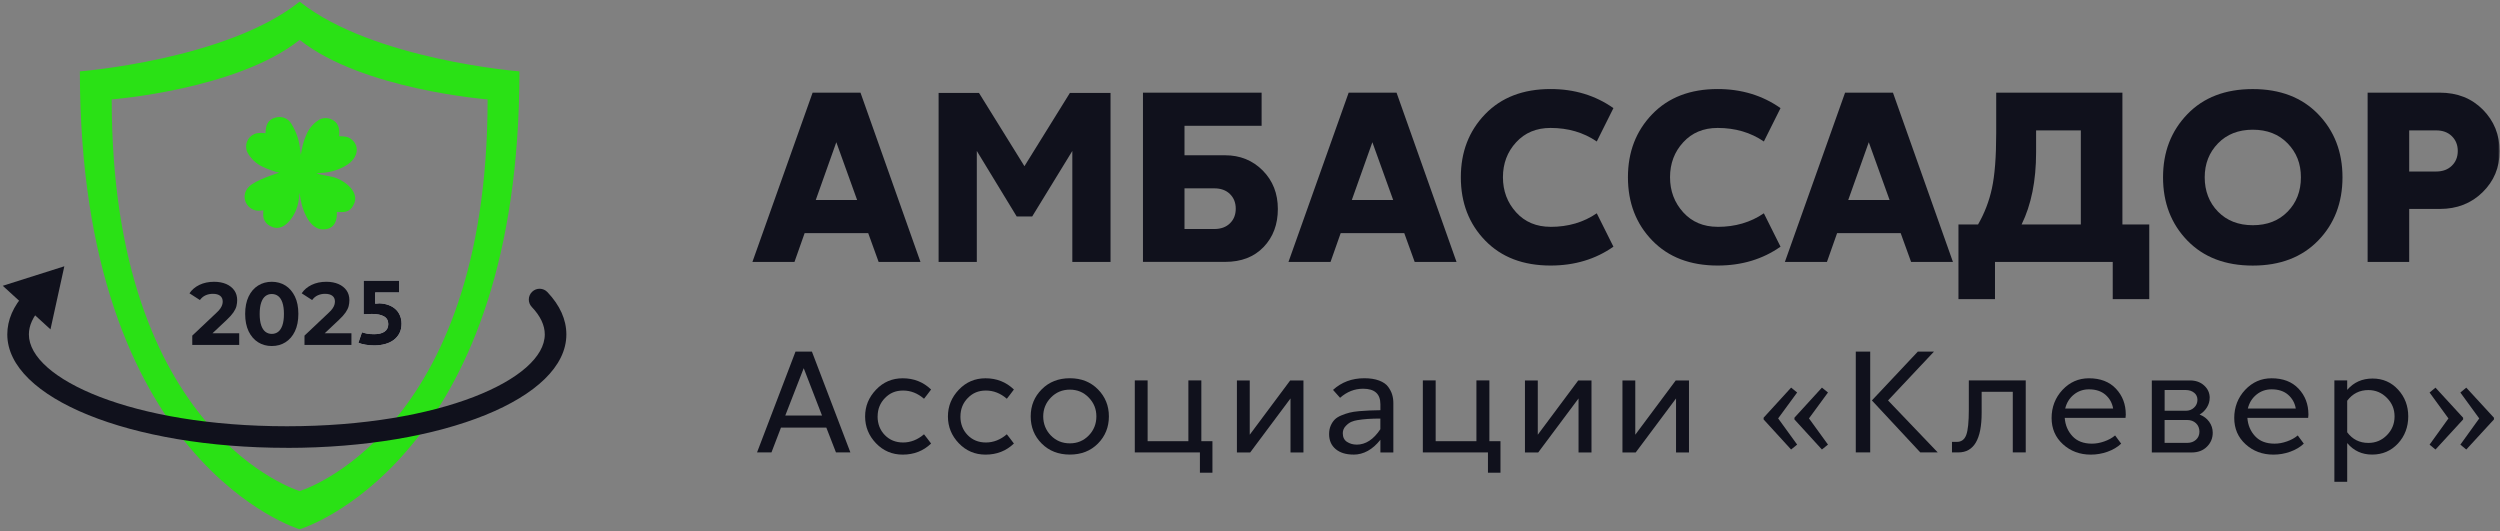 <?xml version="1.0" encoding="UTF-8"?> <svg xmlns="http://www.w3.org/2000/svg" width="579" height="123" viewBox="0 0 579 123" fill="none"><rect x="0" y="0" width="579" height="123" fill="#808080" stroke="none"/><g clip-path="url(#clip0_798_23)"><mask id="mask0_798_23" style="mask-type:luminance" maskUnits="userSpaceOnUse" x="0" y="0" width="579" height="123"><path d="M579 0H0V123H579V0Z" fill="white"></path></mask><g mask="url(#mask0_798_23)"><path d="M69.63 0.56C69.56 0.5 69.48 0.44 69.4 0.38C52.59 13.83 18.5 16.53 18.5 16.53C18.5 107.44 69.4 122.58 69.4 122.58C69.4 122.58 69.49 122.55 69.63 122.5C73.29 121.28 120.3 103.91 120.3 16.53C120.3 16.53 86.53 13.85 69.63 0.56ZM69.4 113.73C69.4 113.73 25.87 100.78 25.87 23.03C25.87 23.03 55.02 20.73 69.4 9.23C83.78 20.73 112.93 23.03 112.93 23.03C112.93 100.78 69.4 113.73 69.4 113.73Z" fill="#2AE115"></path><path d="M67.41 28.56C68.47 30.23 69.17 32.1 69.44 34.06C69.51 34.47 69.62 35.81 69.67 35.89C69.96 34.16 70.22 32.79 70.96 31.18C71.57 29.72 72.63 28.5 73.99 27.69C74.84 27.26 75.78 27.25 76.6 27.57C78.43 28.29 78.72 29.84 78.54 31.55C79.73 31.59 80.62 31.54 81.59 32.43C83.28 33.99 82.74 36.22 81.14 37.61C79.45 39.08 76.68 39.9 74.97 40C74.43 40.05 73.9 40.09 73.36 40.13C73.66 40.42 76.42 40.79 77.14 41C79.71 41.68 83.57 44.5 81.84 47.53C80.99 49.22 79.6 49.2 78.01 49.07C78.1 51.01 77.57 52.82 75.29 53.11C72.27 53.52 70.53 49.85 69.91 47.46C69.66 46.56 69.48 45.55 69.38 44.62C69.29 46.37 68.92 48.11 68.1 49.63C67.08 51.5 65.09 53.64 62.76 52.43C61.72 52.01 61.02 51.03 60.96 49.91C60.93 49.53 60.98 49.14 61 48.71C60.72 48.74 60.51 48.76 60.29 48.78C59.09 48.93 57.91 48.39 57.22 47.39C56.32 46.11 56.49 44.36 57.63 43.28C59.02 41.71 64.66 39.98 64.66 39.98C63.81 39.86 61.29 38.89 60.8 38.61C59.29 37.9 58.05 36.71 57.27 35.23C56.56 33.64 57.27 31.77 58.87 31.06C59.68 30.7 60.63 30.77 61.49 30.85C61.54 29.15 61.92 27.68 63.85 27.22C65.2 26.83 66.64 27.37 67.4 28.55L67.41 28.56Z" fill="#2AE115"></path><path d="M199.29 21.46L213.18 60.66H203.49L201.08 54H186.35L184 60.66H174.26L188.2 21.46H199.29ZM193.69 32.94L188.93 46.32H198.51L193.69 32.94Z" fill="#10111C"></path><path d="M226.73 21.52L237.26 38.49L247.79 21.52H257.2V60.66H248.35V34.96L239.05 50.14H235.47L226.23 34.96V60.66H217.38V21.52H226.73Z" fill="#10111C"></path><path d="M292.19 21.46V29.13H274.33V35.96H283.74C287.21 35.96 290.11 37.14 292.45 39.49C294.78 41.84 295.95 44.81 295.95 48.39C295.95 51.97 294.85 54.91 292.65 57.21C290.45 59.51 287.48 60.65 283.75 60.65H264.71V21.46H292.21H292.19ZM274.33 53.04H281.22C282.75 53.04 283.96 52.6 284.86 51.72C285.76 50.84 286.2 49.71 286.2 48.33C286.2 46.95 285.75 45.82 284.86 44.94C283.96 44.06 282.75 43.62 281.22 43.62H274.33V53.03V53.04Z" fill="#10111C"></path><path d="M323.44 21.46L337.33 60.66H327.64L325.23 54H310.5L308.15 60.66H298.41L312.35 21.46H323.44ZM317.84 32.94L313.08 46.32H322.66L317.84 32.94Z" fill="#10111C"></path><path d="M359.11 52.54C363.18 52.54 366.74 51.5 369.81 49.4L373.67 57.13C369.53 60.04 364.67 61.5 359.11 61.5C352.76 61.5 347.71 59.57 343.96 55.7C340.21 51.84 338.33 46.95 338.33 41.06C338.33 35.17 340.21 30.33 343.96 26.44C347.71 22.56 352.76 20.62 359.11 20.62C364.64 20.62 369.49 22.1 373.67 25.04L369.81 32.77C366.75 30.68 363.18 29.63 359.11 29.63C355.82 29.63 353.16 30.74 351.13 32.96C349.09 35.18 348.08 37.88 348.08 41.05C348.08 44.22 349.1 46.93 351.13 49.17C353.16 51.41 355.82 52.53 359.11 52.53V52.54Z" fill="#10111C"></path><path d="M397.81 52.54C401.88 52.54 405.44 51.5 408.51 49.4L412.37 57.13C408.23 60.04 403.37 61.5 397.81 61.5C391.46 61.5 386.41 59.57 382.66 55.7C378.91 51.84 377.03 46.95 377.03 41.06C377.03 35.17 378.91 30.33 382.66 26.44C386.41 22.56 391.46 20.62 397.81 20.62C403.33 20.62 408.19 22.1 412.37 25.04L408.51 32.77C405.45 30.68 401.88 29.63 397.81 29.63C394.52 29.63 391.86 30.74 389.83 32.96C387.79 35.18 386.78 37.88 386.78 41.05C386.78 44.22 387.8 46.93 389.83 49.17C391.86 51.41 394.52 52.53 397.81 52.53V52.54Z" fill="#10111C"></path><path d="M438.41 21.46L452.3 60.66H442.61L440.2 54H425.47L423.12 60.66H413.38L427.32 21.46H438.41ZM432.81 32.94L428.05 46.32H437.63L432.81 32.94Z" fill="#10111C"></path><path d="M462.04 60.66V69.28H453.58V51.98H458.12C459.61 49.4 460.69 46.6 461.34 43.58C461.99 40.56 462.32 36.34 462.32 30.92V21.46H491.55V51.98H497.77V69.28H489.31V60.66H462.04ZM481.92 51.98V30.2H471.56V35.3C471.56 41.87 470.44 47.43 468.2 51.99H481.92V51.98Z" fill="#10111C"></path><path d="M536.89 55.71C533.14 59.57 528.09 61.51 521.74 61.51C515.39 61.51 510.34 59.58 506.59 55.71C502.84 51.84 500.96 46.96 500.96 41.07C500.96 35.18 502.84 30.34 506.59 26.45C510.34 22.56 515.39 20.63 521.74 20.63C528.09 20.63 533.14 22.57 536.89 26.45C540.64 30.33 542.52 35.2 542.52 41.07C542.52 46.94 540.64 51.85 536.89 55.71ZM529.81 33.2C527.76 31.09 525.07 30.04 521.75 30.04C518.43 30.04 515.74 31.09 513.69 33.2C511.64 35.31 510.61 37.93 510.61 41.07C510.61 44.21 511.64 46.93 513.69 49.02C515.74 51.11 518.43 52.16 521.75 52.16C525.07 52.16 527.76 51.12 529.81 49.02C531.86 46.93 532.89 44.28 532.89 41.07C532.89 37.86 531.86 35.31 529.81 33.2Z" fill="#10111C"></path><path d="M557.97 48.4V60.66H548.34V21.46H565.08C569.11 21.46 572.42 22.77 575.02 25.38C577.61 27.99 578.91 31.2 578.91 35.01C578.91 38.82 577.59 41.95 574.96 44.53C572.33 47.11 569.03 48.39 565.08 48.39H557.97V48.4ZM564.24 30.2H557.97V39.72H564.24C565.73 39.72 566.94 39.27 567.85 38.38C568.77 37.48 569.22 36.35 569.22 34.96C569.22 33.57 568.76 32.44 567.85 31.54C566.93 30.64 565.73 30.2 564.24 30.2Z" fill="#10111C"></path><path d="M188.04 81.43L196.95 104.78H193.61L191.38 99.04H180.87L178.67 104.78H175.33L184.24 81.43H188.04ZM186.14 85.27L181.87 96.24H190.38L186.14 85.27Z" fill="#10111C"></path><path d="M203.25 96.44C203.25 98.17 203.81 99.62 204.92 100.76C206.03 101.9 207.44 102.48 209.16 102.48C210.88 102.48 212.53 101.85 214 100.58C214.07 100.67 214.31 100.97 214.72 101.5C215.13 102.02 215.44 102.43 215.64 102.72C213.86 104.43 211.67 105.29 209.07 105.29C206.62 105.29 204.56 104.41 202.88 102.66C201.2 100.9 200.36 98.84 200.36 96.45C200.36 94.06 201.2 92.03 202.88 90.26C204.56 88.49 206.62 87.61 209.07 87.61C211.65 87.61 213.84 88.48 215.64 90.21C215.44 90.5 215.13 90.91 214.72 91.43C214.31 91.95 214.07 92.26 214 92.35C212.53 91.08 210.92 90.45 209.16 90.45C207.4 90.45 206.09 91.03 204.96 92.18C203.83 93.33 203.26 94.76 203.26 96.45L203.25 96.44Z" fill="#10111C"></path><path d="M222.43 96.44C222.43 98.17 222.99 99.62 224.1 100.76C225.21 101.9 226.62 102.48 228.34 102.48C230.06 102.48 231.71 101.85 233.18 100.58C233.25 100.67 233.49 100.97 233.9 101.5C234.31 102.02 234.62 102.43 234.82 102.72C233.04 104.43 230.85 105.29 228.25 105.29C225.8 105.29 223.74 104.41 222.06 102.66C220.38 100.9 219.54 98.84 219.54 96.45C219.54 94.06 220.38 92.03 222.06 90.26C223.74 88.49 225.8 87.61 228.25 87.61C230.83 87.61 233.02 88.48 234.82 90.21C234.62 90.5 234.31 90.91 233.9 91.43C233.49 91.95 233.25 92.26 233.18 92.35C231.71 91.08 230.1 90.45 228.34 90.45C226.58 90.45 225.27 91.03 224.14 92.18C223.01 93.33 222.44 94.76 222.44 96.45L222.43 96.44Z" fill="#10111C"></path><path d="M254.28 102.73C252.59 104.43 250.42 105.28 247.78 105.28C245.14 105.28 242.96 104.43 241.26 102.73C239.56 101.03 238.71 98.93 238.71 96.44C238.71 93.95 239.56 91.88 241.26 90.17C242.96 88.46 245.13 87.6 247.78 87.6C250.43 87.6 252.59 88.46 254.28 90.17C255.97 91.88 256.82 93.97 256.82 96.44C256.82 98.91 255.97 101.03 254.28 102.73ZM247.78 102.68C249.51 102.68 250.97 102.07 252.15 100.86C253.33 99.65 253.92 98.17 253.92 96.44C253.92 94.71 253.33 93.29 252.15 92.07C250.97 90.85 249.52 90.24 247.78 90.24C246.04 90.24 244.58 90.85 243.39 92.07C242.2 93.29 241.61 94.75 241.61 96.44C241.61 98.13 242.2 99.65 243.38 100.86C244.56 102.07 246.03 102.68 247.78 102.68Z" fill="#10111C"></path><path d="M265.79 102.18H275.23V88.1H278.23V102.18H280.8V109.48H277.9V104.78H262.82V88.1H265.79V102.18Z" fill="#10111C"></path><path d="M289.44 88.11V100.68C295.15 93.01 298.28 88.82 298.81 88.11H301.88V104.79H298.88V92.28L289.54 104.79H286.47V88.11H289.44Z" fill="#10111C"></path><path d="M313.46 105.28C311.73 105.28 310.35 104.86 309.34 104.01C308.33 103.16 307.82 102.01 307.82 100.54C307.82 99.81 307.94 99.16 308.19 98.59C308.43 98.02 308.75 97.55 309.12 97.17C309.49 96.79 310.02 96.47 310.67 96.2C311.33 95.93 311.95 95.72 312.54 95.57C313.13 95.42 313.89 95.3 314.81 95.22C315.73 95.14 316.52 95.09 317.18 95.07C317.84 95.05 318.68 95.03 319.7 95V93.63C319.7 91.23 318.37 90.03 315.7 90.03C313.72 90.03 311.94 90.73 310.36 92.13L308.73 90.3C310.71 88.5 313.12 87.6 315.97 87.6C317.33 87.6 318.48 87.78 319.42 88.14C320.36 88.5 321.06 88.98 321.5 89.59C321.94 90.2 322.26 90.81 322.43 91.41C322.61 92.01 322.7 92.66 322.7 93.35V104.79H319.7V101.85C317.88 104.14 315.8 105.29 313.46 105.29V105.28ZM314.19 102.98C316.28 102.98 318.11 101.79 319.69 99.41V96.94C317.56 96.94 315.78 97.06 314.35 97.31C313.9 97.38 313.46 97.5 313.02 97.68C312.57 97.86 312.12 98.19 311.67 98.66C311.22 99.13 310.99 99.7 310.99 100.34C310.99 101.25 311.32 101.92 311.97 102.34C312.63 102.76 313.36 102.97 314.19 102.97V102.98Z" fill="#10111C"></path><path d="M332.5 102.18H341.94V88.1H344.94V102.18H347.51V109.48H344.61V104.78H329.53V88.1H332.5V102.18Z" fill="#10111C"></path><path d="M356.15 88.11V100.68C361.86 93.01 364.99 88.82 365.52 88.11H368.59V104.79H365.59V92.28L356.25 104.79H353.18V88.11H356.15Z" fill="#10111C"></path><path d="M378.73 88.11V100.68C384.44 93.01 387.57 88.82 388.1 88.11H391.17V104.79H388.17V92.28L378.83 104.79H375.76V88.11H378.73Z" fill="#10111C"></path><path d="M414.82 104.11L408.45 97.14V96.74L414.82 89.77L416.22 90.9L411.82 96.9L416.22 102.97L414.82 104.1V104.11ZM421.96 104.11L415.59 97.14V96.74L421.96 89.77L423.36 90.9L418.96 96.9L423.36 102.97L421.96 104.1V104.11Z" fill="#10111C"></path><path d="M429.8 104.78V81.43H433.14V104.78H429.8ZM444.74 104.78L433.53 92.74L444.17 81.43H447.91L437.27 92.74L448.78 104.78H444.74Z" fill="#10111C"></path><path d="M452.08 104.78V102.34H453.21C454.25 102.34 454.98 101.81 455.38 100.74C455.78 99.67 455.98 97.72 455.98 94.87V88.1H469.16V104.78H466.16V90.74H458.95V95.64C458.95 101.73 457.15 104.78 453.55 104.78H452.08Z" fill="#10111C"></path><path d="M492.34 95.98C492.34 96.16 492.32 96.43 492.27 96.78H478.19C478.32 98.47 478.92 99.89 479.99 101.03C481.06 102.18 482.56 102.75 484.49 102.75C485.42 102.75 486.38 102.58 487.36 102.23C488.34 101.89 489.17 101.43 489.86 100.85L491.26 102.75C490.42 103.55 489.36 104.17 488.11 104.62C486.85 105.07 485.56 105.29 484.22 105.29C481.68 105.29 479.54 104.49 477.78 102.89C476.02 101.29 475.15 99.26 475.15 96.79C475.15 94.32 475.99 92.09 477.67 90.3C479.35 88.51 481.39 87.61 483.79 87.61C486.46 87.61 488.55 88.42 490.06 90.03C491.57 91.64 492.33 93.63 492.33 95.98H492.34ZM489.4 94.61C489.18 93.32 488.58 92.26 487.62 91.42C486.65 90.59 485.38 90.17 483.8 90.17C482.47 90.17 481.3 90.58 480.3 91.39C479.3 92.2 478.63 93.27 478.3 94.61H489.41H489.4Z" fill="#10111C"></path><path d="M511.76 92.17C511.76 92.93 511.55 93.65 511.13 94.34C510.71 95.03 510.14 95.59 509.43 96.01C510.36 96.37 511.1 96.92 511.65 97.68C512.19 98.44 512.47 99.28 512.47 100.22C512.47 101.49 512.02 102.57 511.12 103.46C510.22 104.35 509.05 104.79 507.6 104.79H498.36V88.11H507.2C508.53 88.11 509.63 88.5 510.49 89.29C511.35 90.08 511.77 91.04 511.77 92.17H511.76ZM508.93 92.6C508.93 91.91 508.67 91.36 508.15 90.95C507.63 90.54 507 90.33 506.27 90.33H501.33V95.13H506.27C507 95.13 507.63 94.89 508.15 94.4C508.67 93.91 508.93 93.31 508.93 92.6ZM501.32 102.57H506.56C507.38 102.57 508.06 102.33 508.59 101.85C509.12 101.37 509.39 100.74 509.39 99.97C509.39 99.2 509.12 98.52 508.59 98.02C508.06 97.52 507.38 97.27 506.56 97.27H501.32V102.57Z" fill="#10111C"></path><path d="M534.64 95.98C534.64 96.16 534.62 96.43 534.57 96.78H520.49C520.62 98.47 521.22 99.89 522.29 101.03C523.36 102.18 524.86 102.75 526.79 102.75C527.72 102.75 528.68 102.58 529.66 102.23C530.64 101.89 531.47 101.43 532.16 100.85L533.56 102.75C532.72 103.55 531.66 104.17 530.41 104.62C529.15 105.07 527.86 105.29 526.52 105.29C523.98 105.29 521.84 104.49 520.08 102.89C518.32 101.29 517.45 99.26 517.45 96.79C517.45 94.32 518.29 92.09 519.97 90.3C521.65 88.51 523.69 87.61 526.09 87.61C528.76 87.61 530.85 88.42 532.36 90.03C533.87 91.64 534.63 93.63 534.63 95.98H534.64ZM531.7 94.61C531.48 93.32 530.88 92.26 529.92 91.42C528.96 90.58 527.68 90.17 526.1 90.17C524.77 90.17 523.6 90.58 522.6 91.39C521.6 92.2 520.93 93.27 520.6 94.61H531.71H531.7Z" fill="#10111C"></path><path d="M549.38 105.28C547.02 105.28 545.1 104.39 543.61 102.61V111.58H540.64V88.1H543.61V90.3C545.12 88.54 547.08 87.67 549.48 87.67C551.88 87.67 553.83 88.53 555.4 90.24C556.97 91.95 557.75 94.02 557.75 96.44C557.75 98.86 556.96 101 555.37 102.71C553.78 104.42 551.78 105.28 549.38 105.28ZM548.51 90.34C546.49 90.34 544.85 91.16 543.61 92.81V100.11C544.83 101.76 546.47 102.58 548.51 102.58C550.2 102.58 551.63 101.98 552.81 100.78C553.99 99.58 554.58 98.14 554.58 96.44C554.58 94.74 553.99 93.34 552.8 92.14C551.61 90.94 550.18 90.34 548.51 90.34Z" fill="#10111C"></path><path d="M570.46 97.14L564.06 104.11L562.69 102.98L567.06 96.91L562.69 90.91L564.06 89.78L570.46 96.75V97.15V97.14ZM577.6 97.14L571.19 104.11L569.82 102.98L574.19 96.91L569.82 90.91L571.19 89.78L577.6 96.75V97.15V97.14Z" fill="#10111C"></path><path d="M44.53 79.89V77.73L50.08 72.49C50.52 72.09 50.84 71.74 51.05 71.42C51.26 71.1 51.4 70.82 51.47 70.56C51.55 70.3 51.58 70.06 51.58 69.84C51.58 69.26 51.38 68.82 50.99 68.51C50.6 68.2 50.03 68.05 49.27 68.05C48.67 68.05 48.11 68.17 47.6 68.4C47.09 68.63 46.65 69 46.3 69.49L43.88 67.93C44.43 67.11 45.19 66.46 46.18 65.98C47.17 65.5 48.3 65.26 49.59 65.26C50.66 65.26 51.59 65.44 52.39 65.78C53.19 66.13 53.81 66.62 54.26 67.25C54.7 67.88 54.93 68.63 54.93 69.51C54.93 69.98 54.87 70.44 54.76 70.9C54.64 71.36 54.41 71.84 54.06 72.35C53.71 72.86 53.2 73.43 52.53 74.06L47.93 78.39L47.29 77.18H55.4V79.89H44.53Z" fill="#10111C"></path><path d="M62.94 80.14C61.76 80.14 60.71 79.85 59.78 79.27C58.85 78.69 58.12 77.84 57.58 76.73C57.05 75.62 56.78 74.28 56.78 72.7C56.78 71.12 57.05 69.78 57.58 68.67C58.11 67.56 58.85 66.71 59.78 66.13C60.71 65.55 61.77 65.26 62.94 65.26C64.11 65.26 65.19 65.55 66.11 66.13C67.03 66.71 67.76 67.56 68.3 68.67C68.84 69.78 69.1 71.12 69.1 72.7C69.1 74.28 68.83 75.62 68.3 76.73C67.77 77.84 67.04 78.69 66.11 79.27C65.19 79.85 64.13 80.14 62.94 80.14ZM62.94 77.33C63.5 77.33 63.99 77.17 64.41 76.86C64.83 76.54 65.16 76.04 65.4 75.36C65.64 74.67 65.76 73.79 65.76 72.71C65.76 71.63 65.64 70.75 65.4 70.06C65.16 69.37 64.83 68.88 64.41 68.56C63.99 68.25 63.5 68.09 62.94 68.09C62.38 68.09 61.91 68.25 61.49 68.56C61.07 68.88 60.74 69.37 60.5 70.06C60.26 70.75 60.14 71.63 60.14 72.71C60.14 73.79 60.26 74.67 60.5 75.36C60.74 76.04 61.07 76.54 61.49 76.86C61.91 77.17 62.39 77.33 62.94 77.33Z" fill="#10111C"></path><path d="M70.52 79.89V77.73L76.07 72.49C76.51 72.09 76.83 71.74 77.04 71.42C77.25 71.1 77.39 70.82 77.46 70.56C77.53 70.3 77.57 70.06 77.57 69.84C77.57 69.26 77.38 68.82 76.98 68.51C76.59 68.2 76.02 68.05 75.26 68.05C74.66 68.05 74.1 68.17 73.59 68.4C73.08 68.63 72.64 69 72.29 69.49L69.87 67.93C70.42 67.11 71.18 66.46 72.17 65.98C73.16 65.5 74.29 65.26 75.58 65.26C76.65 65.26 77.58 65.44 78.38 65.78C79.18 66.13 79.8 66.62 80.25 67.25C80.69 67.88 80.92 68.63 80.92 69.51C80.92 69.98 80.86 70.44 80.75 70.9C80.63 71.36 80.4 71.84 80.05 72.35C79.7 72.86 79.19 73.43 78.52 74.06L73.92 78.39L73.28 77.18H81.39V79.89H70.52Z" fill="#10111C"></path><path d="M66.43 103.72C30.13 103.72 1.69 92.18 1.69 77.45C1.69 74.12 3.07 70.92 5.8 67.93C6.73 66.91 8.31 66.84 9.33 67.77C10.35 68.7 10.42 70.28 9.49 71.3C7.63 73.34 6.69 75.4 6.69 77.45C6.69 87.72 30.7 98.72 66.43 98.72C102.16 98.72 126.17 87.72 126.17 77.45C126.17 75.33 125.16 73.19 123.16 71.09C122.21 70.09 122.25 68.51 123.26 67.56C124.26 66.61 125.84 66.65 126.79 67.66C129.69 70.73 131.17 74.02 131.17 77.46C131.17 92.19 102.73 103.73 66.43 103.73V103.72Z" fill="#10111C"></path><path d="M11.69 76.28L14.9 61.67L0.64 66.19L11.69 76.28Z" fill="#10111C"></path></g><path d="M86.648 77.395C87.703 77.395 88.509 77.199 89.066 76.807C89.637 76.401 89.923 75.819 89.923 75.063C89.923 74.251 89.593 73.656 88.934 73.277C88.275 72.899 87.337 72.71 86.121 72.71L84.209 72.794V65H92.429V67.731H86.89V70.336L87.879 70.252C88.656 70.28 89.359 70.413 89.989 70.651C90.619 70.875 91.154 71.191 91.593 71.597C92.048 72.003 92.392 72.493 92.626 73.067C92.876 73.641 93 74.279 93 74.979C93 75.805 92.839 76.534 92.516 77.164C92.194 77.794 91.747 78.319 91.176 78.74C90.619 79.16 89.952 79.475 89.176 79.685C88.414 79.895 87.586 80 86.692 80C85.974 80 85.286 79.944 84.626 79.832C83.982 79.72 83.44 79.573 83 79.391L83.835 76.954C84.201 77.08 84.597 77.185 85.022 77.269C85.462 77.353 86.004 77.395 86.648 77.395Z" fill="white"></path><path d="M86.648 77.395C87.703 77.395 88.509 77.199 89.066 76.807C89.637 76.401 89.923 75.819 89.923 75.063C89.923 74.251 89.593 73.656 88.934 73.277C88.275 72.899 87.337 72.71 86.121 72.71L84.209 72.794V65H92.429V67.731H86.89V70.336L87.879 70.252C88.656 70.28 89.359 70.413 89.989 70.651C90.619 70.875 91.154 71.191 91.593 71.597C92.048 72.003 92.392 72.493 92.626 73.067C92.876 73.641 93 74.279 93 74.979C93 75.805 92.839 76.534 92.516 77.164C92.194 77.794 91.747 78.319 91.176 78.74C90.619 79.16 89.952 79.475 89.176 79.685C88.414 79.895 87.586 80 86.692 80C85.974 80 85.286 79.944 84.626 79.832C83.982 79.72 83.44 79.573 83 79.391L83.835 76.954C84.201 77.08 84.597 77.185 85.022 77.269C85.462 77.353 86.004 77.395 86.648 77.395Z" fill="#10111C"></path></g><defs><clipPath id="clip0_798_23"><rect width="579" height="123" fill="white"></rect></clipPath></defs></svg> 